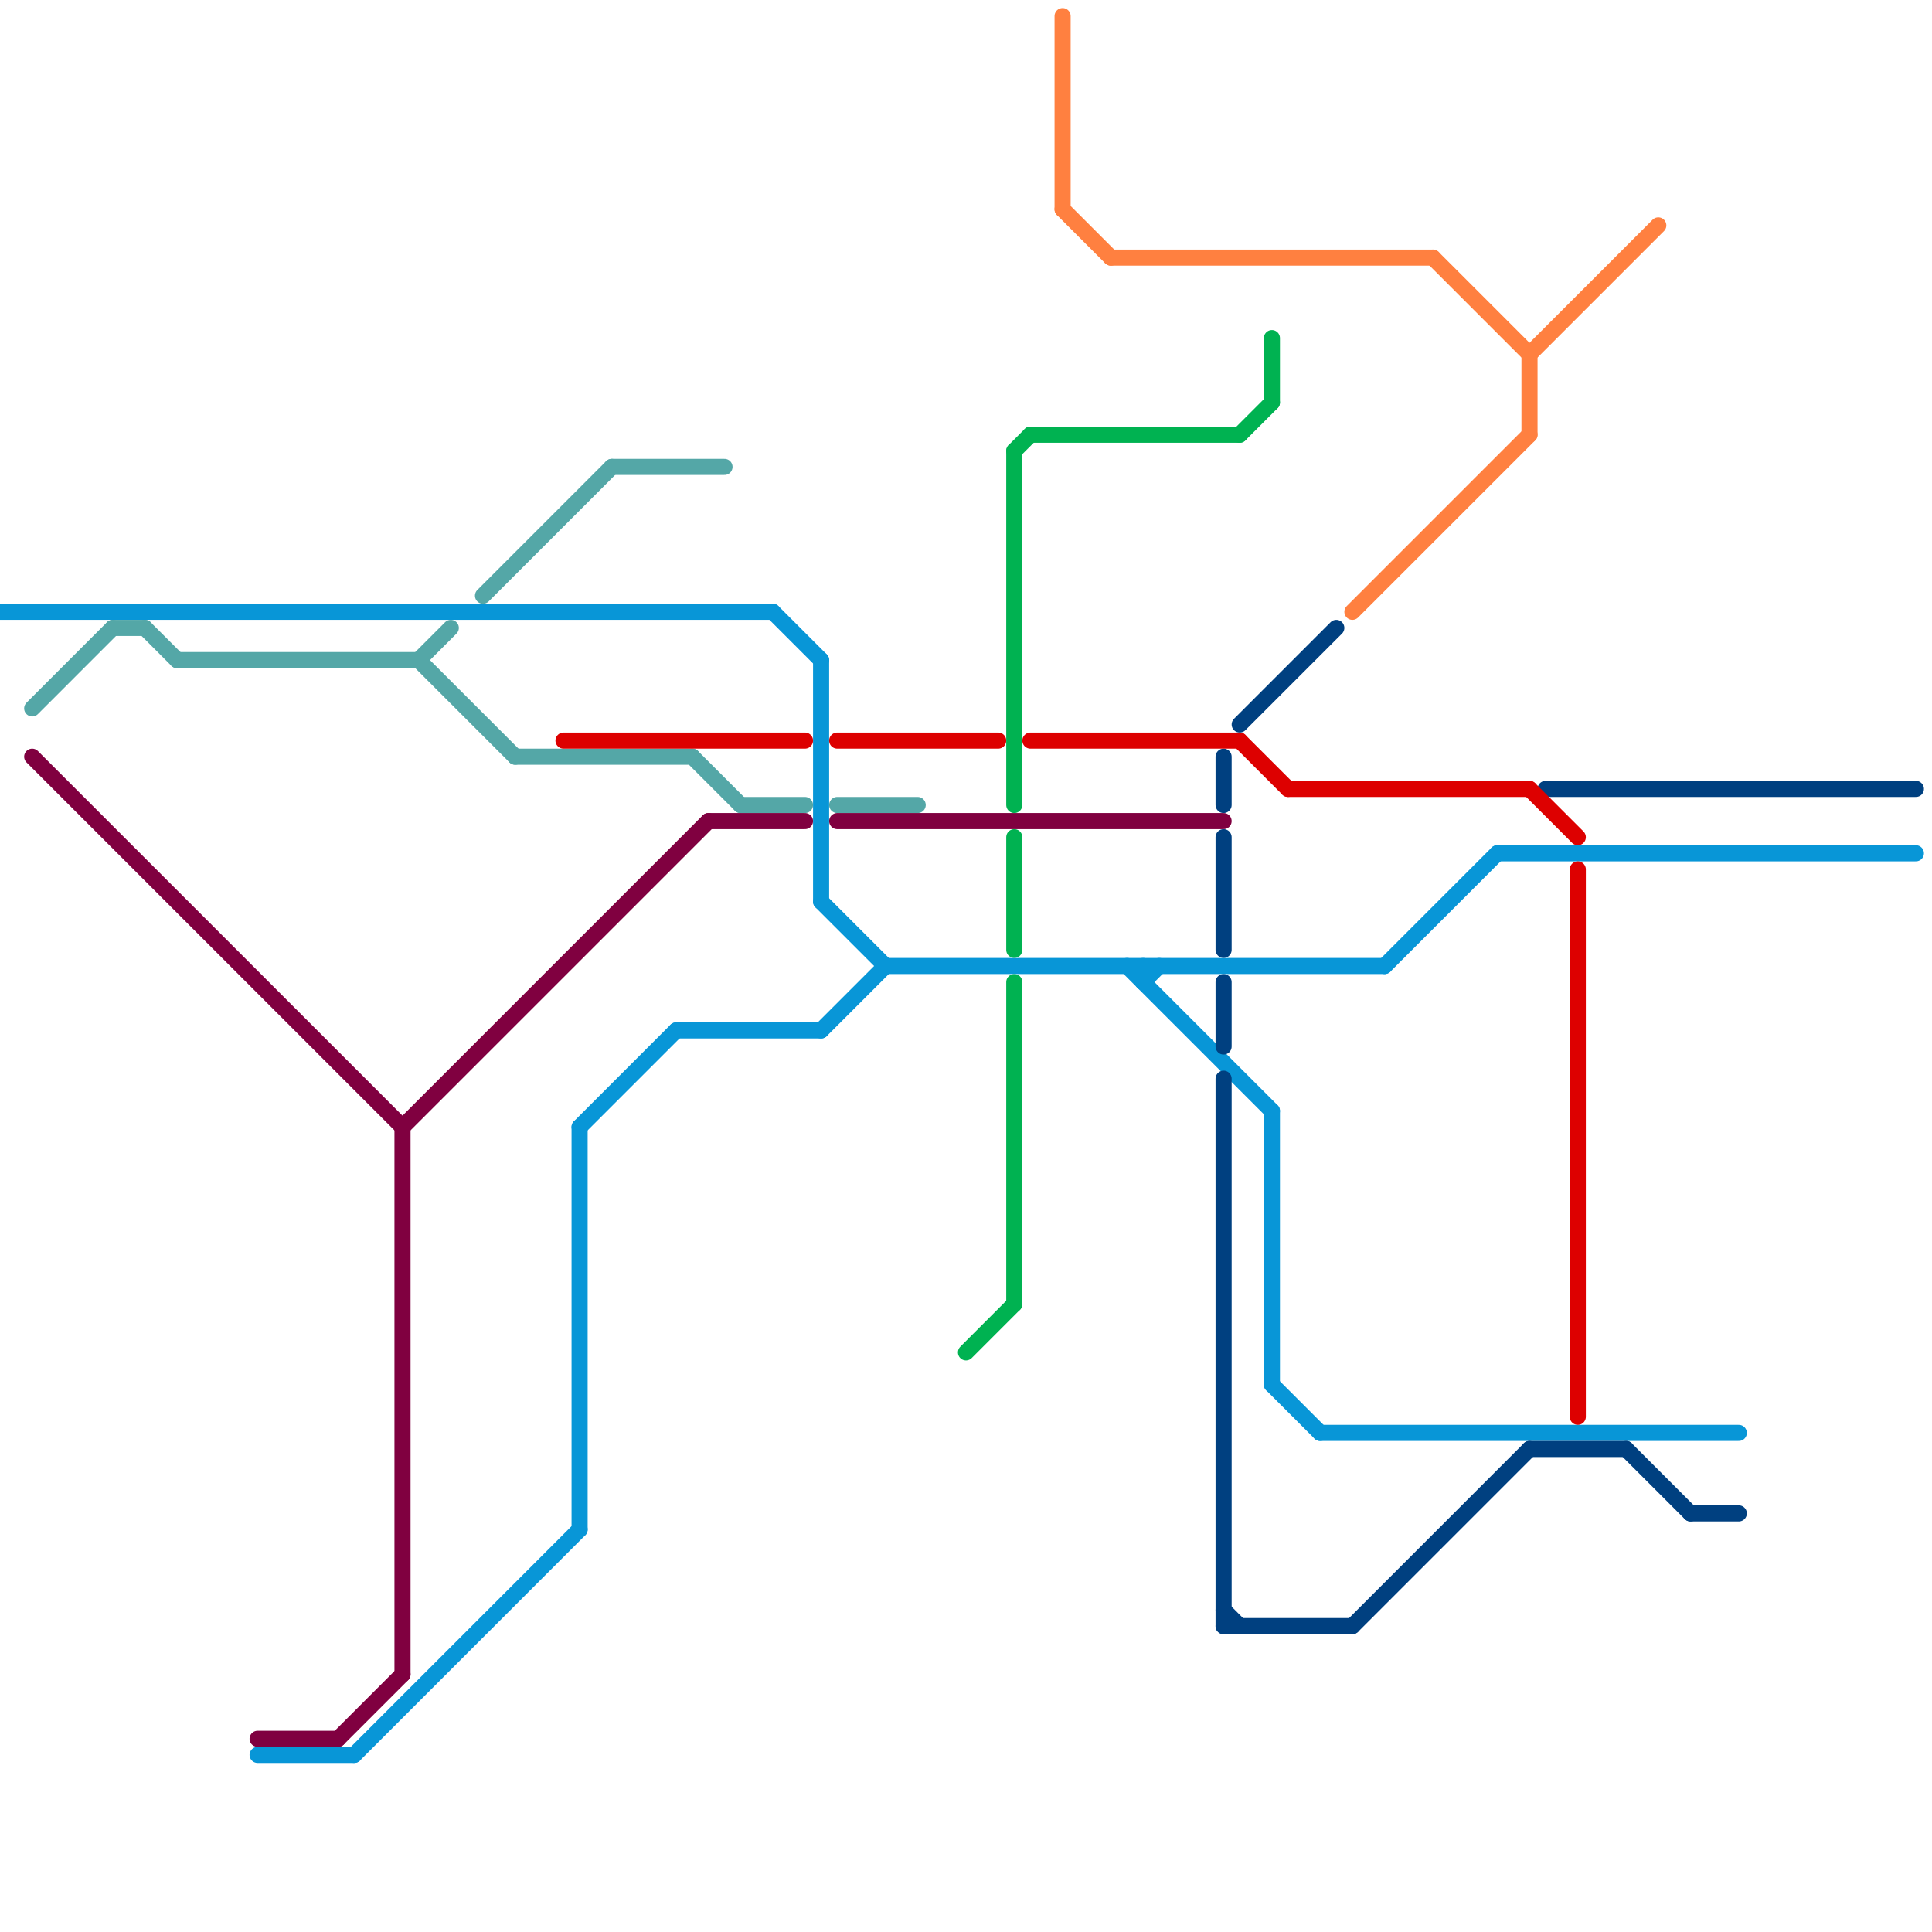 
<svg version="1.1" xmlns="http://www.w3.org/2000/svg" viewBox="0 0 120 120">
<style>text { font: 1px Helvetica; font-weight: 600; white-space: pre; dominant-baseline: central; } line { stroke-width: 1; fill: none; stroke-linecap: round; stroke-linejoin: round; } .c0 { stroke: #0896d7 } .c1 { stroke: #54a7a7 } .c2 { stroke: #800040 } .c3 { stroke: #ff8040 } .c4 { stroke: #004080 } .c5 { stroke: #dd0000 } .c6 { stroke: #00b251 }</style><defs><g id="wm-xf"><circle r="1.2" fill="#000"/><circle r="0.9" fill="#fff"/><circle r="0.6" fill="#000"/><circle r="0.3" fill="#fff"/></g><g id="wm"><circle r="0.6" fill="#000"/><circle r="0.3" fill="#fff"/></g></defs><line class="c0" x1="36" y1="70" x2="42" y2="64"/><line class="c0" x1="79" y1="69" x2="79" y2="86"/><line class="c0" x1="51" y1="56" x2="55" y2="60"/><line class="c0" x1="71" y1="61" x2="72" y2="60"/><line class="c0" x1="79" y1="86" x2="82" y2="89"/><line class="c0" x1="42" y1="64" x2="51" y2="64"/><line class="c0" x1="93" y1="53" x2="119" y2="53"/><line class="c0" x1="51" y1="41" x2="51" y2="56"/><line class="c0" x1="70" y1="60" x2="79" y2="69"/><line class="c0" x1="71" y1="60" x2="71" y2="61"/><line class="c0" x1="51" y1="64" x2="55" y2="60"/><line class="c0" x1="22" y1="109" x2="36" y2="95"/><line class="c0" x1="82" y1="89" x2="108" y2="89"/><line class="c0" x1="0" y1="38" x2="48" y2="38"/><line class="c0" x1="36" y1="70" x2="36" y2="95"/><line class="c0" x1="55" y1="60" x2="86" y2="60"/><line class="c0" x1="86" y1="60" x2="93" y2="53"/><line class="c0" x1="48" y1="38" x2="51" y2="41"/><line class="c0" x1="16" y1="109" x2="22" y2="109"/><line class="c1" x1="32" y1="47" x2="43" y2="47"/><line class="c1" x1="2" y1="44" x2="7" y2="39"/><line class="c1" x1="52" y1="50" x2="57" y2="50"/><line class="c1" x1="26" y1="41" x2="32" y2="47"/><line class="c1" x1="43" y1="47" x2="46" y2="50"/><line class="c1" x1="9" y1="39" x2="11" y2="41"/><line class="c1" x1="38" y1="29" x2="45" y2="29"/><line class="c1" x1="7" y1="39" x2="9" y2="39"/><line class="c1" x1="30" y1="37" x2="38" y2="29"/><line class="c1" x1="11" y1="41" x2="26" y2="41"/><line class="c1" x1="26" y1="41" x2="28" y2="39"/><line class="c1" x1="46" y1="50" x2="50" y2="50"/><line class="c2" x1="21" y1="108" x2="25" y2="104"/><line class="c2" x1="25" y1="70" x2="25" y2="104"/><line class="c2" x1="44" y1="51" x2="50" y2="51"/><line class="c2" x1="2" y1="47" x2="25" y2="70"/><line class="c2" x1="16" y1="108" x2="21" y2="108"/><line class="c2" x1="52" y1="51" x2="76" y2="51"/><line class="c2" x1="25" y1="70" x2="44" y2="51"/><line class="c3" x1="66" y1="1" x2="66" y2="13"/><line class="c3" x1="66" y1="13" x2="69" y2="16"/><line class="c3" x1="95" y1="22" x2="103" y2="14"/><line class="c3" x1="95" y1="22" x2="95" y2="27"/><line class="c3" x1="84" y1="38" x2="95" y2="27"/><line class="c3" x1="69" y1="16" x2="89" y2="16"/><line class="c3" x1="89" y1="16" x2="95" y2="22"/><line class="c4" x1="76" y1="100" x2="77" y2="101"/><line class="c4" x1="96" y1="49" x2="119" y2="49"/><line class="c4" x1="76" y1="67" x2="76" y2="101"/><line class="c4" x1="105" y1="94" x2="108" y2="94"/><line class="c4" x1="101" y1="90" x2="105" y2="94"/><line class="c4" x1="77" y1="45" x2="83" y2="39"/><line class="c4" x1="84" y1="101" x2="95" y2="90"/><line class="c4" x1="76" y1="101" x2="84" y2="101"/><line class="c4" x1="76" y1="52" x2="76" y2="59"/><line class="c4" x1="95" y1="90" x2="101" y2="90"/><line class="c4" x1="76" y1="61" x2="76" y2="65"/><line class="c4" x1="76" y1="47" x2="76" y2="50"/><line class="c5" x1="80" y1="49" x2="95" y2="49"/><line class="c5" x1="52" y1="46" x2="62" y2="46"/><line class="c5" x1="35" y1="46" x2="50" y2="46"/><line class="c5" x1="98" y1="54" x2="98" y2="88"/><line class="c5" x1="95" y1="49" x2="98" y2="52"/><line class="c5" x1="64" y1="46" x2="77" y2="46"/><line class="c5" x1="77" y1="46" x2="80" y2="49"/><line class="c6" x1="63" y1="28" x2="63" y2="50"/><line class="c6" x1="63" y1="61" x2="63" y2="81"/><line class="c6" x1="77" y1="27" x2="79" y2="25"/><line class="c6" x1="63" y1="28" x2="64" y2="27"/><line class="c6" x1="64" y1="27" x2="77" y2="27"/><line class="c6" x1="79" y1="21" x2="79" y2="25"/><line class="c6" x1="63" y1="52" x2="63" y2="59"/><line class="c6" x1="60" y1="84" x2="63" y2="81"/>
</svg>

